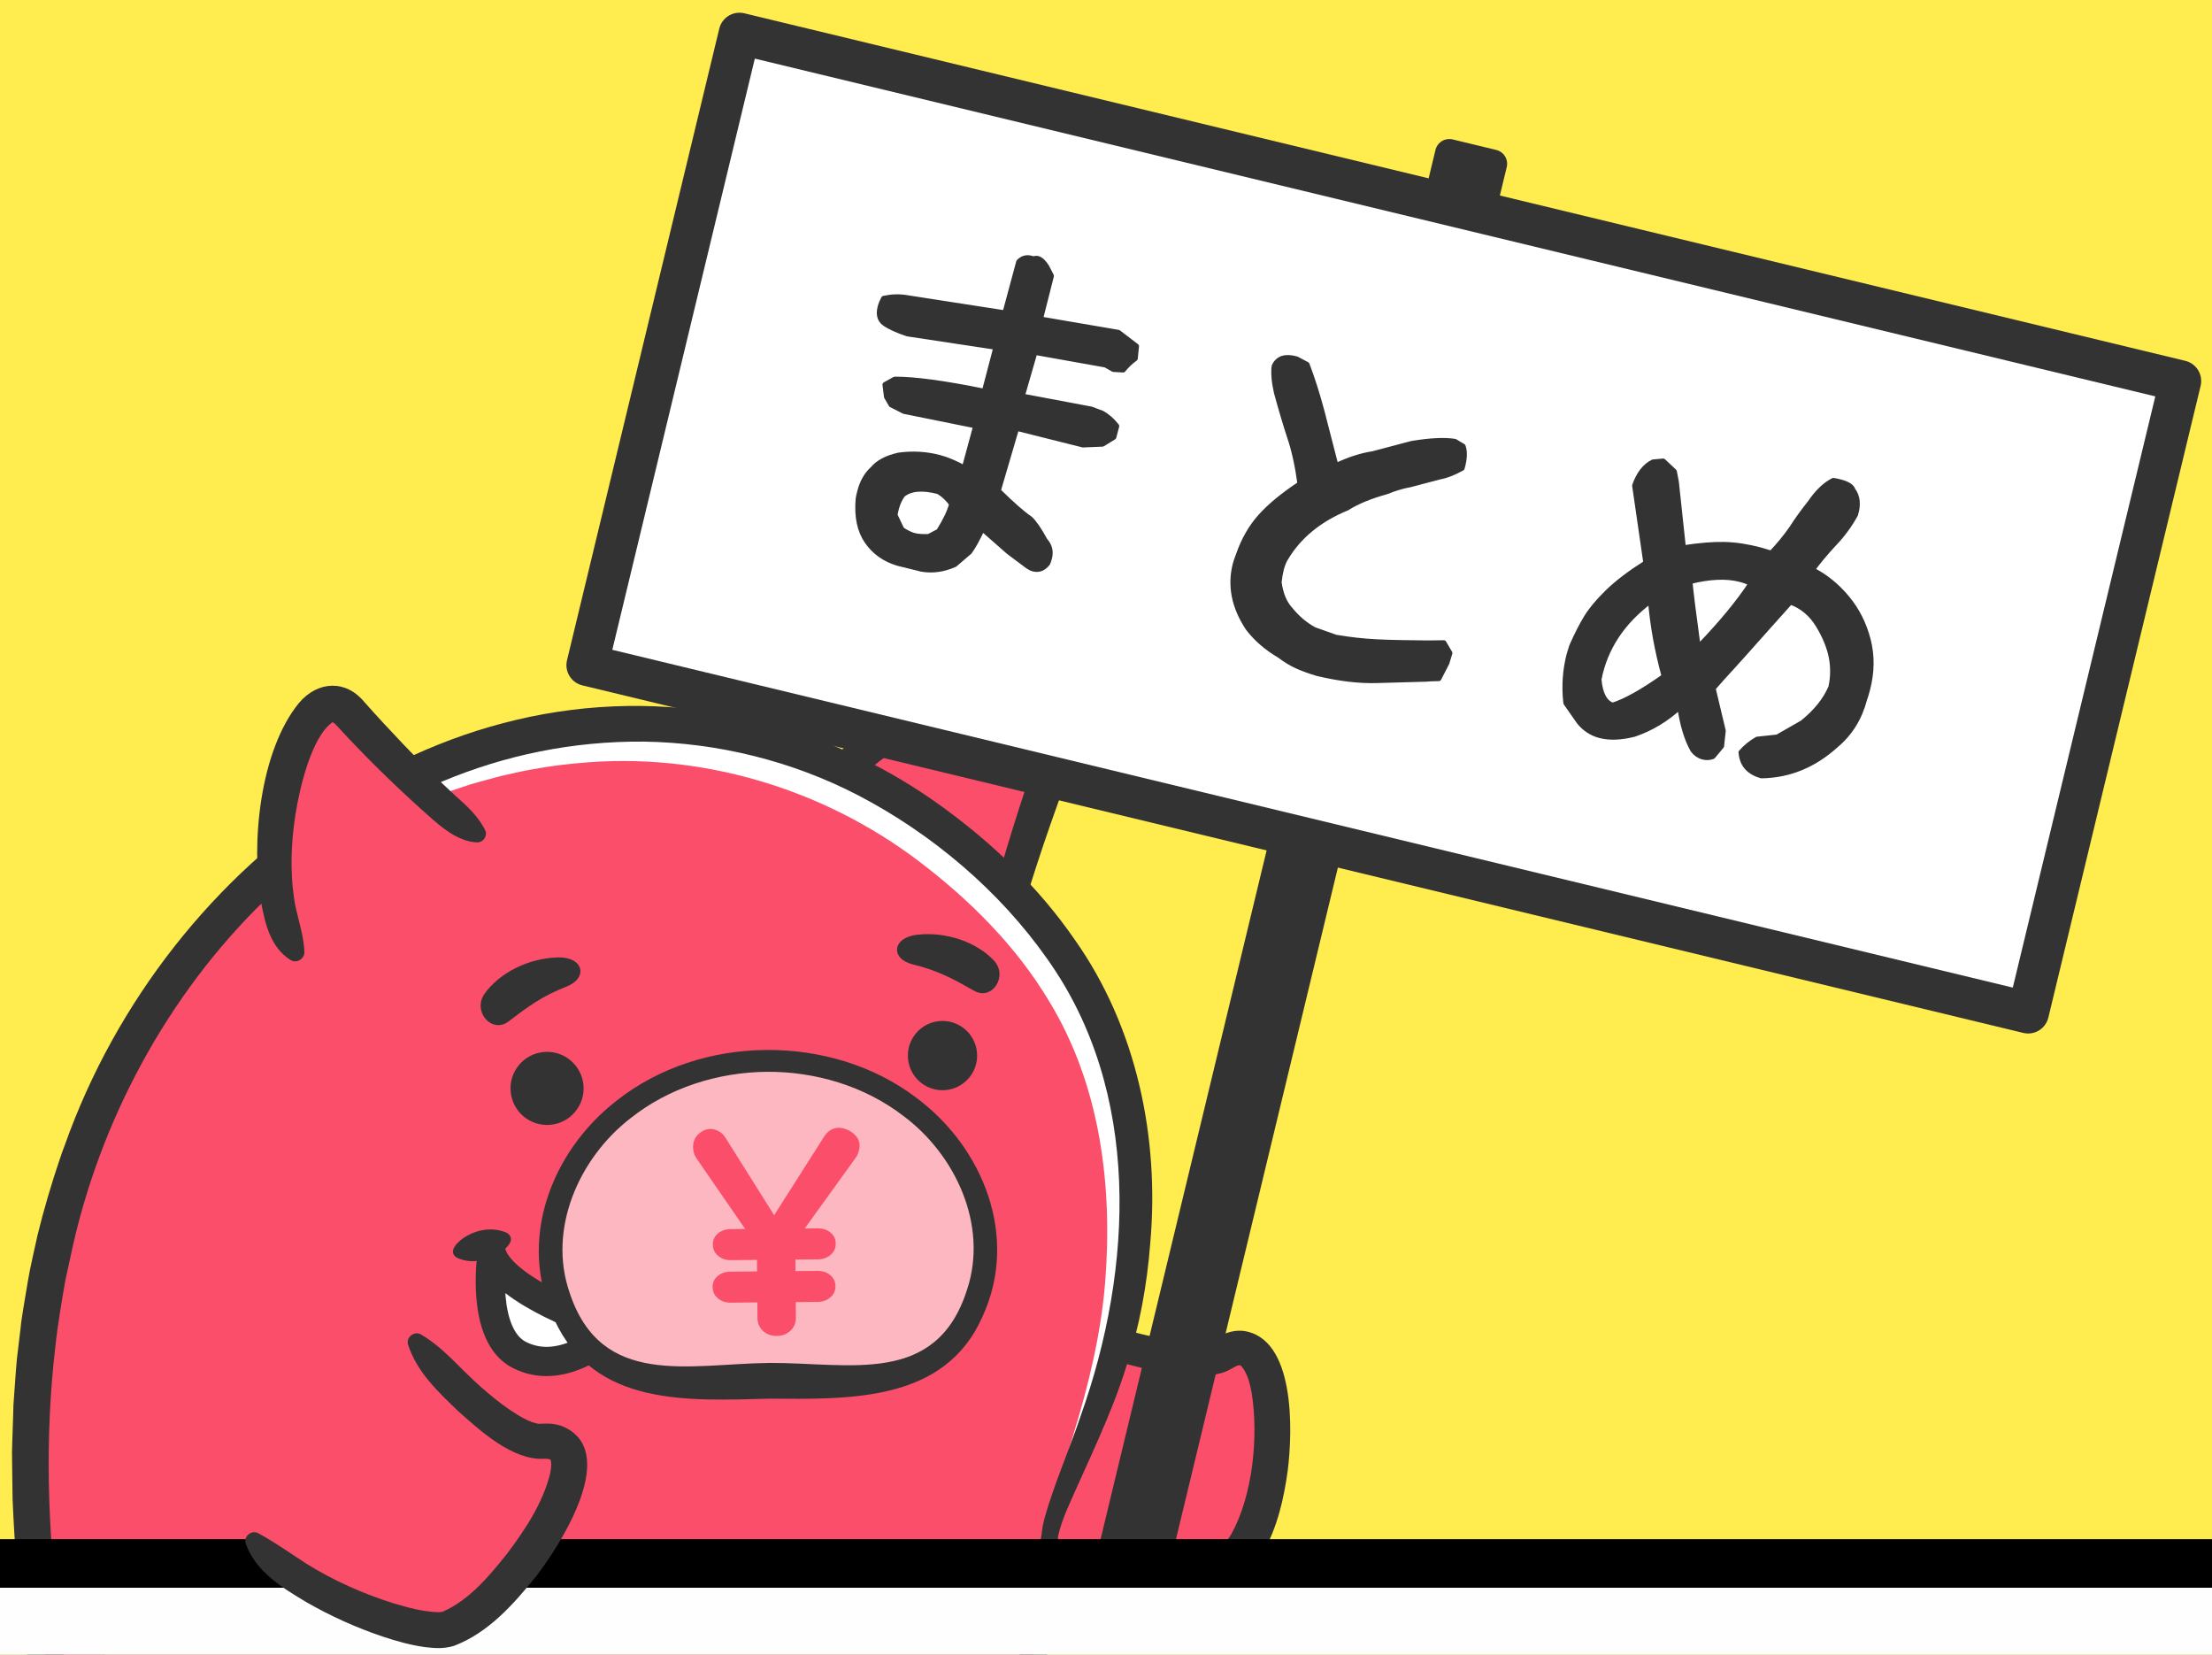 <svg width="115" height="86" viewBox="0 0 115 86" fill="none" xmlns="http://www.w3.org/2000/svg">
<rect x="0" y="0" width="115" height="86" fill="#808080" stroke="none"/>
<g clip-path="url(#clip0_2221_1245)">
<rect width="375" height="5744" transform="translate(-37 -2724)" fill="#FFEC4E"/>
<g clip-path="url(#clip1_2221_1245)">
<path d="M42.51 79.769C45.179 82.198 60.861 83.44 63.957 81.241C66.832 79.199 67.052 68.109 63.593 70.361C62.44 71.113 58.569 70.264 55.297 68.844" fill="#FB4E6A"/>
<path d="M42.51 79.769C45.179 82.198 60.861 83.44 63.957 81.241C66.832 79.199 67.052 68.109 63.593 70.361C62.44 71.113 58.569 70.264 55.297 68.844" fill="#FB4E6A"/>
<g style="mix-blend-mode:multiply">
<path d="M64.63 70.079C65.2 72.943 64.444 77.865 62.624 79.159C60.753 80.487 54.691 81.032 51.808 79.001C49.922 77.674 56.062 73.306 57.337 71.681L42.508 79.769C45.178 82.199 60.859 83.441 63.955 81.241C66.501 79.43 66.965 70.518 64.63 70.079Z" fill="#FB4E6A"/>
</g>
<path d="M42.22 80.086C43.301 81.489 45.172 81.882 46.807 82.261C48.865 82.706 50.955 82.973 53.041 83.148C55.845 83.359 58.675 83.431 61.485 83.019C62.096 82.921 62.724 82.797 63.313 82.593C63.717 82.463 64.12 82.274 64.479 82.04C65.026 81.656 65.371 81.175 65.65 80.715C66.412 79.389 66.748 77.897 66.948 76.429C67.204 74.405 67.364 69.513 64.615 69.171C64.013 69.116 63.516 69.361 63.032 69.654C62.296 69.871 61.457 69.73 60.683 69.622C58.92 69.335 57.273 68.668 55.465 68.443C55.218 68.411 54.993 68.584 54.961 68.831C54.94 68.993 55.008 69.144 55.125 69.24C55.879 69.849 56.734 70.269 57.623 70.594C58.523 70.907 59.446 71.141 60.388 71.32C61.423 71.492 62.475 71.653 63.532 71.355C63.805 71.28 64.008 71.141 64.252 71.012C64.334 70.976 64.398 70.955 64.461 70.959C64.478 70.961 64.482 70.962 64.542 71.013C64.841 71.354 64.97 71.861 65.071 72.376C65.435 74.661 65.139 77.707 64.014 79.741C63.761 80.156 63.542 80.398 63.199 80.582C62.76 80.791 62.295 80.93 61.812 81.027C59.877 81.421 57.857 81.463 55.871 81.439C51.477 81.375 46.964 80.812 42.801 79.447C42.39 79.228 41.943 79.686 42.22 80.085L42.22 80.086Z" fill="#333333"/>
<path d="M42.286 42.344C45.27 36.07 57.193 33.569 55.689 37.214C54.712 39.58 51.99 47.475 52.06 48.776" fill="#FB4E6A"/>
<path d="M42.676 42.529C43.591 41.75 44.198 40.871 45.078 40.098C45.927 39.346 46.896 38.709 47.919 38.177C49.83 37.23 52.208 36.321 54.347 36.515C54.594 36.541 54.814 36.637 54.884 36.678C54.873 36.66 54.864 36.622 54.867 36.632C54.873 36.742 54.755 36.988 54.711 37.104C53.709 39.694 52.855 42.315 52.073 44.977C51.792 46.037 51.372 47.104 51.495 48.231C51.518 48.42 51.551 48.607 51.625 48.801C51.732 49.105 52.164 49.173 52.36 48.919C52.769 48.436 53 47.8 53.206 47.199C54.051 44.313 55.089 41.457 56.142 38.642C56.306 38.191 56.506 37.758 56.664 37.306C56.958 36.469 56.637 35.467 55.835 35.025C54.306 34.188 52.156 34.688 50.611 35.106C47.555 36.038 44.564 37.718 42.601 40.294C42.289 40.723 41.36 42.547 42.325 42.658C42.459 42.668 42.582 42.619 42.675 42.535L42.676 42.529Z" fill="#333333"/>
<path d="M54.578 79.805C53.957 85.601 52.486 96.214 47.889 100.647C40.029 108.227 26.733 110.851 15.715 105.303C7.771 101.303 3.651 94.509 2.33 85.727C0.183 71.463 2.686 59.854 8.717 51.251C18.908 36.715 36.485 33.49 49.073 43.099C58.725 50.465 59.796 59.145 58.703 66.91C57.868 72.847 54.79 77.825 54.578 79.805Z" fill="#FB4E6A"/>
<path d="M8.815 51.318C13.006 46.666 17.963 42.894 23.884 40.96L24.493 40.758L25.11 40.586C25.493 40.481 25.969 40.344 26.347 40.266C27.566 39.973 28.857 39.77 30.106 39.662C36.372 39.065 42.752 40.961 47.756 44.753C50.419 46.77 52.831 49.174 54.549 52.05C57.215 56.424 57.862 61.685 57.45 66.725C57.229 69.361 56.605 71.931 55.834 74.465C55.665 75.167 54.024 79.815 54.579 79.911C54.639 79.912 54.687 79.871 54.697 79.814L54.756 79.492C55.191 77.858 55.983 76.344 56.593 74.767C57.276 73.084 57.899 71.37 58.345 69.605C60.608 60.029 58.769 51.325 51.279 44.633C41.406 35.4 26.729 35.17 16.109 43.303C13.199 45.5 10.705 48.207 8.62 51.181C8.582 51.234 8.596 51.307 8.648 51.345C8.706 51.384 8.772 51.368 8.814 51.316L8.815 51.318Z" fill="white"/>
<g style="mix-blend-mode:multiply">
<path d="M18.651 104.421C10.708 100.421 6.587 93.627 5.266 84.845C3.119 70.581 5.623 58.972 11.654 50.369C15.79 44.471 21.14 40.436 26.881 38.364C20.045 40.008 13.551 44.354 8.717 51.248C2.686 59.852 0.182 71.46 2.329 85.724C3.65 94.506 7.771 101.3 15.714 105.3C22.968 108.952 31.209 109.062 38.237 106.548C31.916 108.086 24.918 107.575 18.651 104.421Z" fill="#FB4E6A"/>
</g>
<path d="M54.15 79.759C53.437 83.918 52.726 88.097 51.481 92.115C50.866 94.076 50.12 96.028 49.059 97.777C48.528 98.634 47.933 99.43 47.221 100.1C40.461 106.502 30.241 108.845 21.293 106.449C10.187 103.34 4.298 95.403 3.072 84.129C2.464 79.476 2.326 74.688 2.875 70.024C2.978 68.978 3.217 67.583 3.398 66.543C3.518 65.998 3.695 65.183 3.815 64.634C7.009 50.729 18.567 38.416 33.49 38.546C37.339 38.607 41.182 39.559 44.601 41.33C48.437 43.325 51.966 46.303 54.448 49.845C59.352 56.735 58.923 65.91 56.185 73.589C55.592 75.355 54.82 77.087 54.309 78.891L54.211 79.309C54.211 79.309 54.143 79.763 54.151 79.757L54.15 79.759ZM55.011 79.85C55.107 79.374 55.29 78.891 55.479 78.443C56.543 75.992 57.759 73.589 58.559 71.019C59.243 68.959 59.638 66.761 59.803 64.593C60.283 59.113 59.088 53.392 55.885 48.854C54.007 46.126 51.599 43.822 48.931 41.895C46.266 39.961 43.228 38.49 40.048 37.636C23.953 33.273 8.665 44.608 3.375 59.5C3.301 59.689 3.159 60.076 3.1 60.27C2.686 61.482 2.254 62.953 1.954 64.187C1.801 64.918 1.569 65.846 1.451 66.581C1.368 67.125 1.119 68.458 1.074 68.996C1.029 69.395 0.928 70.212 0.881 70.613C0.82 71.195 0.747 72.454 0.697 73.046C0.692 73.553 0.63 74.982 0.624 75.483C0.623 76.035 0.651 77.357 0.654 77.917C1.036 86.834 2.441 95.61 9.298 101.982C19.935 111.898 38.012 111.341 48.401 101.338C53.387 96.375 54.645 86.597 55.008 79.851L55.011 79.85Z" fill="#333333"/>
<path d="M25.576 65.235C25.576 65.235 24.969 69.402 27.006 70.427C29.137 71.499 31.234 69.731 32.197 69.038C30.973 68.902 26.226 67.085 25.578 65.236L25.576 65.235Z" fill="white" stroke="#333333" stroke-width="1.52" stroke-linecap="round" stroke-linejoin="round"/>
<path d="M26.338 64.07C25.607 63.767 24.852 63.894 24.199 64.277C23.91 64.456 23.244 64.979 23.709 65.347C24.218 65.61 24.744 65.588 25.256 65.459C25.701 65.374 27.106 64.559 26.338 64.069L26.338 64.07Z" fill="#333333"/>
<path d="M15.463 49.66C12.527 45.208 15.586 34.131 18.204 37.077C19.903 38.991 23.768 42.876 24.969 43.383" fill="#FB4E6A"/>
<path d="M15.821 49.42C15.773 48.439 15.411 47.602 15.281 46.637C15.074 45.224 15.141 43.729 15.365 42.307C15.583 40.944 16.191 38.31 17.286 37.536C17.305 37.541 17.396 37.585 17.519 37.727C18.936 39.278 20.409 40.716 21.965 42.121C22.696 42.758 23.435 43.504 24.419 43.734C24.543 43.758 24.672 43.779 24.796 43.783C25.046 43.791 25.254 43.594 25.262 43.344C25.276 43.212 25.194 43.09 25.134 42.982C24.791 42.367 24.222 41.839 23.683 41.365C22.751 40.513 21.863 39.618 20.985 38.702C20.286 37.967 19.591 37.222 18.928 36.472C17.967 35.316 16.516 35.394 15.55 36.529C13.515 39.004 13.033 43.838 13.577 46.918C13.79 48.028 14.062 49.238 15.101 49.895C15.439 50.109 15.88 49.81 15.821 49.42Z" fill="#333333"/>
<path d="M39.99 71.77C35.8 71.808 30.859 72.806 29.025 67.413C27.138 61.86 32.082 55.212 39.841 55.142C47.6 55.073 52.663 61.633 50.874 67.217C49.136 72.643 44.181 71.733 39.989 71.769L39.99 71.77Z" fill="#FDB7C0"/>
<path d="M39.981 70.84C35.834 70.885 31.256 72.167 29.614 67.189C28.467 63.883 30.096 60.196 32.779 58.122C34.771 56.537 37.312 55.737 39.845 55.708C42.378 55.686 44.936 56.444 46.955 57.993C49.679 60.016 51.375 63.676 50.285 67.005C48.693 72.067 44.173 70.82 39.981 70.838L39.981 70.84ZM39.998 72.698C44.137 72.718 49.143 72.906 51.099 68.387C52.968 64.285 51.126 59.658 47.658 57.071C45.432 55.371 42.619 54.549 39.835 54.573C37.051 54.592 34.252 55.471 32.057 57.209C28.634 59.857 26.874 64.517 28.817 68.587C30.909 73.136 35.798 72.796 39.998 72.698Z" fill="#333333"/>
<path d="M36.308 58.953C36.495 58.772 36.707 58.681 36.943 58.679C37.077 58.677 37.214 58.715 37.358 58.791C37.502 58.866 37.621 58.98 37.715 59.133L40.248 63.162L42.858 59.057C43.05 58.768 43.299 58.623 43.607 58.619C43.751 58.618 43.907 58.655 44.076 58.73C44.246 58.804 44.39 58.913 44.509 59.055C44.629 59.197 44.688 59.361 44.691 59.544C44.692 59.646 44.673 59.759 44.633 59.882C44.594 60.005 44.524 60.134 44.422 60.267L41.836 63.851L42.505 63.845C42.772 63.843 42.995 63.915 43.174 64.061C43.355 64.208 43.446 64.4 43.448 64.635C43.451 64.871 43.364 65.065 43.184 65.22C43.007 65.375 42.785 65.455 42.519 65.457L41.351 65.467L41.356 66.065L42.492 66.056C42.758 66.054 42.981 66.125 43.16 66.272C43.342 66.418 43.432 66.61 43.434 66.846C43.437 67.081 43.35 67.276 43.17 67.431C42.993 67.586 42.771 67.665 42.505 67.668L41.37 67.677L41.377 68.49C41.379 68.756 41.287 68.98 41.098 69.16C40.911 69.341 40.673 69.432 40.387 69.434C40.091 69.437 39.849 69.349 39.663 69.172C39.477 68.996 39.383 68.774 39.381 68.508L39.373 67.694L37.993 67.707C37.727 67.709 37.503 67.635 37.323 67.483C37.143 67.331 37.051 67.138 37.048 66.902C37.046 66.667 37.133 66.474 37.311 66.324C37.489 66.174 37.712 66.098 37.978 66.096L39.358 66.083L39.354 65.485L38.003 65.497C37.737 65.499 37.513 65.424 37.333 65.272C37.154 65.121 37.061 64.927 37.059 64.692C37.056 64.456 37.144 64.264 37.322 64.114C37.5 63.963 37.722 63.887 37.988 63.885L38.742 63.878L36.205 60.2C36.143 60.109 36.099 60.015 36.073 59.917C36.047 59.82 36.033 59.726 36.032 59.633C36.029 59.357 36.122 59.128 36.309 58.948L36.308 58.953Z" fill="#FB4E6A"/>
<path d="M50.643 51.497C49.611 50.91 48.763 50.439 47.463 50.127C46.285 49.846 46.37 48.725 47.693 48.582C49.221 48.415 50.78 48.976 51.669 49.92C52.43 50.728 51.58 52.031 50.643 51.497Z" fill="#333333"/>
<path d="M26.439 53.09C27.396 52.359 28.182 51.771 29.445 51.282C30.589 50.84 30.351 49.727 29.004 49.762C27.448 49.803 25.96 50.578 25.195 51.646C24.54 52.562 25.572 53.754 26.439 53.09Z" fill="#333333"/>
<path d="M28.612 58.463C27.567 58.558 26.643 57.787 26.549 56.742C26.454 55.697 27.225 54.773 28.27 54.679C29.315 54.584 30.239 55.355 30.333 56.4C30.427 57.445 29.657 58.369 28.612 58.463Z" fill="#333333"/>
<path d="M49.162 56.658C48.172 56.748 47.296 56.018 47.207 55.027C47.117 54.037 47.847 53.162 48.838 53.072C49.828 52.983 50.703 53.713 50.793 54.703C50.882 55.694 50.152 56.569 49.162 56.658Z" fill="#333333"/>
<path d="M75.348 7.965L77.615 8.512L59.748 82.613L57.48 82.067L75.348 7.965Z" fill="#333333" stroke="#333333" stroke-width="1.478" stroke-linecap="round" stroke-linejoin="round"/>
<path d="M38.445 1.742L113.357 19.805L105.441 52.635L30.529 34.572L38.445 1.742Z" fill="white" stroke="#333333" stroke-width="2.162" stroke-linecap="round" stroke-linejoin="round"/>
</g>
<path d="M46.653 29.265C45.983 29.062 45.458 28.684 45.077 28.136C44.696 27.585 44.543 26.857 44.618 25.949C44.628 25.857 44.657 25.72 44.704 25.543C44.834 25.044 45.059 24.654 45.379 24.369C45.657 24.033 46.109 23.797 46.731 23.659C47.453 23.562 48.151 23.602 48.827 23.779C49.223 23.882 49.66 24.066 50.137 24.328L50.733 22.131L47.001 21.377L46.333 21.037L46.093 20.625L46.014 19.991L46.516 19.713C47.527 19.706 49.082 19.915 51.18 20.342L51.783 18.045L47.178 17.349C46.626 17.164 46.227 16.981 45.981 16.801C45.735 16.62 45.664 16.338 45.763 15.957C45.799 15.817 45.859 15.668 45.942 15.512C46.333 15.424 46.718 15.409 47.099 15.468L52.25 16.267L52.966 13.611C53.173 13.393 53.425 13.343 53.722 13.462C53.812 13.431 53.889 13.425 53.953 13.441C54.106 13.481 54.26 13.623 54.414 13.868L54.658 14.341L54.089 16.586L58.144 17.28L59.081 17.996L59.017 18.633C58.781 18.803 58.572 19.001 58.391 19.226L57.887 19.197L57.476 18.966L53.801 18.31L53.142 20.592L56.729 21.267L57.287 21.476C57.574 21.633 57.829 21.857 58.053 22.147L57.902 22.721L57.317 23.08L56.304 23.122L52.849 22.256L51.895 25.506C52.61 26.212 53.164 26.698 53.558 26.965C53.778 27.173 54.032 27.547 54.327 28.088C54.571 28.356 54.647 28.663 54.556 29.008C54.526 29.123 54.495 29.21 54.467 29.271C54.259 29.544 54.008 29.642 53.715 29.565C53.639 29.546 53.547 29.501 53.442 29.432L52.433 28.677L51.07 27.48C50.82 28.016 50.599 28.414 50.407 28.678L49.641 29.336C49.067 29.595 48.494 29.676 47.92 29.58L46.651 29.267L46.653 29.265ZM48.804 27.618C49.156 27.056 49.381 26.583 49.482 26.2C49.293 25.932 49.063 25.716 48.793 25.549C47.95 25.329 47.329 25.385 46.929 25.715C46.778 25.922 46.668 26.166 46.594 26.446C46.559 26.586 46.536 26.697 46.528 26.777L46.884 27.525C47.128 27.686 47.34 27.788 47.519 27.835C47.711 27.885 47.965 27.905 48.282 27.891L48.804 27.618Z" fill="#333333" stroke="#333333" stroke-width="0.27" stroke-linecap="round" stroke-linejoin="round"/>
<path d="M66.503 34.055C65.841 33.663 65.302 33.194 64.887 32.649C64.154 31.543 63.934 30.428 64.23 29.306C64.257 29.204 64.313 29.041 64.398 28.818C64.668 28.043 65.051 27.383 65.541 26.837C66.033 26.291 66.715 25.729 67.589 25.153C67.459 24.191 67.278 23.373 67.046 22.698C66.825 22.026 66.598 21.257 66.362 20.391C66.237 19.827 66.2 19.374 66.248 19.031C66.438 18.617 66.825 18.494 67.409 18.66L67.948 18.945C68.231 19.688 68.488 20.499 68.722 21.378L69.452 24.209C70.138 23.884 70.778 23.677 71.375 23.588L73.397 23.054C74.352 22.895 75.098 22.859 75.636 22.945L76.061 23.199C76.164 23.485 76.146 23.862 76.01 24.331C75.578 24.572 75.191 24.723 74.847 24.784L73.331 25.184C72.929 25.256 72.517 25.379 72.088 25.553C71.25 25.783 70.561 26.067 70.024 26.403C68.587 26.995 67.527 27.863 66.845 29.008C66.752 29.147 66.676 29.34 66.612 29.581C66.562 29.773 66.523 30.001 66.494 30.266C66.58 30.875 66.772 31.341 67.069 31.664C67.428 32.114 67.847 32.469 68.324 32.73L69.448 33.127C70.179 33.251 70.882 33.328 71.555 33.362C72.229 33.396 73.123 33.415 74.241 33.422L75.063 33.412L75.374 33.943L75.218 34.456L74.801 35.267C74.499 35.27 74.278 35.28 74.138 35.296L71.602 35.367C70.679 35.398 69.641 35.276 68.485 35.001C68.093 34.884 67.747 34.758 67.448 34.626C67.149 34.493 66.834 34.302 66.503 34.051L66.503 34.055Z" fill="#333333" stroke="#333333" stroke-width="0.27" stroke-linecap="round" stroke-linejoin="round"/>
<path d="M90.518 39.107C90.736 38.85 91.013 38.622 91.352 38.425L92.404 38.312L93.704 37.569C94.411 37.003 94.908 36.384 95.194 35.709C95.305 35.179 95.311 34.655 95.207 34.137C95.103 33.62 94.881 33.076 94.539 32.509C94.177 31.91 93.692 31.503 93.079 31.287L91.893 32.612C90.809 33.829 90.212 34.498 90.099 34.617C89.662 35.09 89.314 35.476 89.059 35.777L89.585 37.981L89.499 38.777L89.051 39.315C88.884 39.381 88.711 39.389 88.533 39.343C88.329 39.289 88.156 39.169 88.014 38.982C87.698 38.422 87.47 37.672 87.334 36.737C86.616 37.394 85.823 37.869 84.956 38.161C84.269 38.335 83.678 38.357 83.179 38.227C82.758 38.117 82.402 37.886 82.112 37.538L81.412 36.537C81.313 35.666 81.371 34.822 81.586 34.005L81.715 33.588C81.985 32.977 82.243 32.472 82.49 32.072C82.738 31.673 83.104 31.237 83.59 30.764C84.076 30.292 84.735 29.79 85.571 29.259L84.988 25.238C85.203 24.627 85.522 24.218 85.943 24.015L86.468 23.968L87.043 24.508L87.147 25.046L87.515 28.477C88.368 28.346 89.082 28.289 89.658 28.303C90.232 28.318 90.853 28.411 91.516 28.586L92.086 28.756C92.481 28.341 92.832 27.914 93.138 27.477C93.439 27.01 93.76 26.562 94.105 26.134C94.482 25.578 94.884 25.193 95.309 24.976C95.401 24.986 95.518 25.011 95.658 25.047C96.054 25.15 96.276 25.291 96.326 25.467C96.578 25.805 96.623 26.234 96.461 26.75C96.15 27.31 95.78 27.812 95.35 28.259C94.893 28.752 94.514 29.207 94.216 29.619C94.89 29.959 95.491 30.444 96.015 31.073C96.539 31.702 96.907 32.428 97.12 33.255C97.334 34.082 97.322 34.942 97.088 35.834C97.028 36.063 96.976 36.233 96.933 36.345C96.675 37.328 96.179 38.125 95.446 38.736C94.301 39.773 93.01 40.3 91.573 40.319C90.913 40.133 90.562 39.727 90.521 39.102L90.518 39.107ZM86.522 35.153C86.153 33.801 85.917 32.492 85.813 31.223C84.338 32.324 83.442 33.685 83.125 35.306C83.187 36.059 83.423 36.51 83.835 36.658C84.504 36.452 85.399 35.95 86.522 35.153ZM91.041 30.322C90.859 30.233 90.673 30.165 90.481 30.115C89.767 29.927 88.891 29.964 87.853 30.224C87.916 30.869 88.06 32.012 88.285 33.652C89.464 32.432 90.382 31.324 91.041 30.322Z" fill="#333333" stroke="#333333" stroke-width="0.27" stroke-linecap="round" stroke-linejoin="round"/>
<rect x="-11.738" y="81.262" width="319.475" height="594.475" rx="3.787" fill="#FEFEFE" stroke="black" stroke-width="2.525"/>
<path d="M13.119 79.98C15.353 82.815 21.821 85.164 23.298 84.663C26.638 83.53 32.258 74.575 28.142 74.915C26.771 75.029 23.766 72.445 21.563 69.641" fill="#FB4E6A"/>
<g style="mix-blend-mode:multiply">
<path d="M13.12 79.979C15.796 82.44 21.963 85.115 23.299 84.662C25.958 83.76 30.061 77.9 29.547 75.72C29.508 75.737 29.471 75.754 29.435 75.771C27.973 76.468 23.979 82.22 21.738 81.852C20.127 81.588 13.589 80.596 13.12 79.979Z" fill="#FB4E6A"/>
</g>
<path d="M12.781 80.244C13.301 81.696 14.699 82.544 15.951 83.286C17.21 84.008 18.522 84.599 19.902 85.064C20.617 85.299 21.318 85.502 22.081 85.608C22.59 85.667 23.04 85.711 23.596 85.547C25.4 84.864 26.724 83.355 27.887 81.912C29.174 80.234 32.313 75.34 29.18 74.109C28.757 73.974 28.422 73.98 28.034 74.005C27.55 73.959 26.956 73.575 26.505 73.278C25.977 72.918 25.463 72.499 24.967 72.056C23.939 71.16 23.091 70.067 21.893 69.364C21.536 69.149 21.084 69.515 21.22 69.907C21.689 71.326 22.761 72.326 23.801 73.328C24.932 74.336 26.64 75.915 28.285 75.821C28.396 75.811 28.593 75.837 28.621 75.868C28.678 76.021 28.666 76.271 28.605 76.572C28.238 78.094 27.311 79.494 26.368 80.747C25.44 81.913 24.401 83.158 23.038 83.76C22.955 83.794 22.841 83.794 22.733 83.794C21.977 83.764 21.228 83.564 20.457 83.333C18.885 82.839 17.344 82.154 15.941 81.282C15.107 80.744 14.338 80.188 13.459 79.709C13.104 79.478 12.637 79.843 12.781 80.244Z" fill="#333333"/>
</g>
<defs>
<clipPath id="clip0_2221_1245">
<rect width="375" height="5744" fill="white" transform="translate(-37 -2724)"/>
</clipPath>
<clipPath id="clip1_2221_1245">
<rect width="129.633" height="112.792" fill="white" transform="matrix(-0.996 0.09 0.09 0.996 112.107 -6.008)"/>
</clipPath>
</defs>
</svg>
